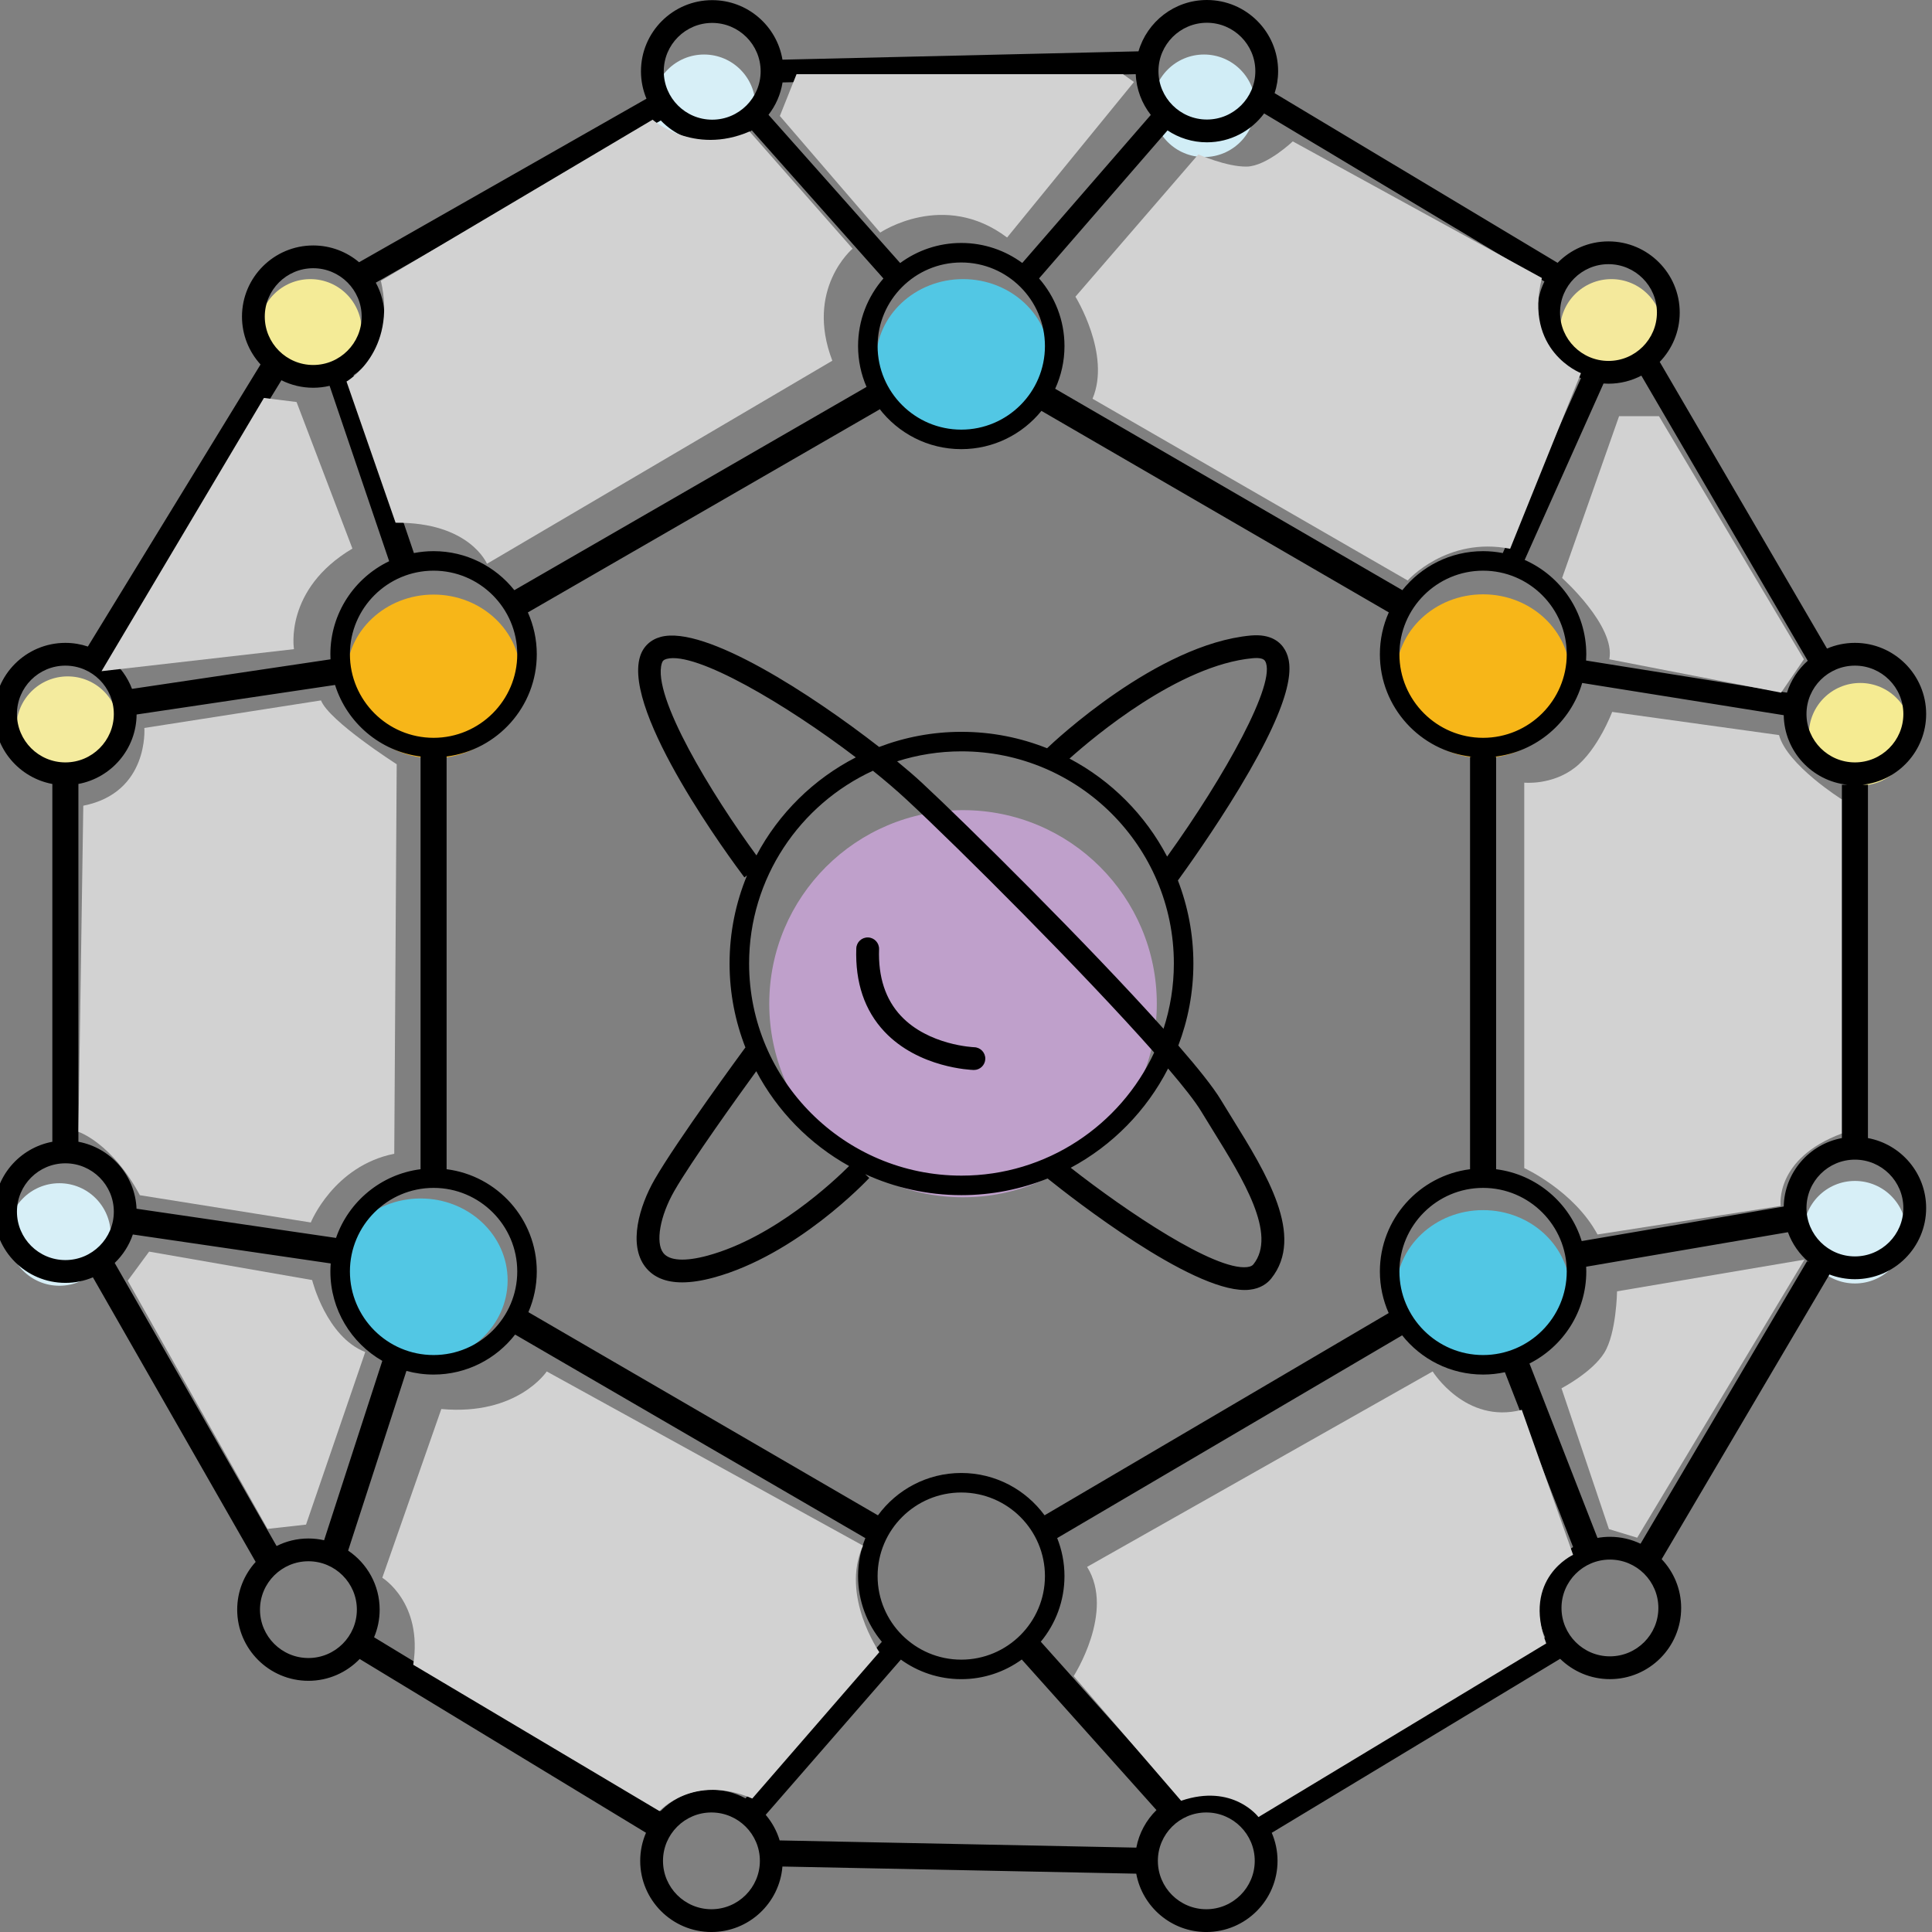 <svg xmlns="http://www.w3.org/2000/svg" xmlns:xlink="http://www.w3.org/1999/xlink" id="Layer_1" x="0px" y="0px" viewBox="0 0 4488 4488" style="enable-background:new 0 0 4488 4488;" xml:space="preserve"><rect x="0" y="0" width="4488" height="4488" fill="#808080" stroke="none"/><style type="text/css">	.st0{fill:#D7EFF7;}	.st1{fill:#F5EB92;}	.st2{fill:#F4E99C;}	.st3{fill:#D1EDF6;}	.st4{fill:#F4EB97;}	.st5{fill:#F4EB9E;}	.st6{fill:#52C7E4;}	.st7{fill:#F7B618;}	.st8{fill:#BFA0CB;}	.st9{fill:#D2D2D2;}</style><ellipse class="st0" cx="4308.95" cy="2862.38" rx="119.21" ry="119.08"></ellipse><ellipse class="st1" cx="4321.26" cy="1705.6" rx="119.21" ry="119.08"></ellipse><ellipse class="st2" cx="3743.18" cy="767.46" rx="119.21" ry="119.08"></ellipse><ellipse class="st3" cx="2796.91" cy="245.73" rx="119.21" ry="119.08"></ellipse><ellipse class="st0" cx="1635.52" cy="245.73" rx="119.21" ry="119.08"></ellipse><ellipse class="st4" cx="720.9" cy="767.46" rx="119.21" ry="119.08"></ellipse><ellipse class="st5" cx="157.22" cy="1690.33" rx="119.21" ry="119.08"></ellipse><ellipse class="st0" cx="137.91" cy="2867.68" rx="119.21" ry="119.08"></ellipse><ellipse class="st6" cx="976.95" cy="2974.09" rx="202.25" ry="190.06"></ellipse><ellipse class="st7" cx="1007.2" cy="1571.26" rx="202.25" ry="190.06"></ellipse><ellipse class="st6" cx="2237.11" cy="838.44" rx="202.25" ry="190.06"></ellipse><ellipse class="st7" cx="3445.17" cy="1570.68" rx="202.25" ry="190.06"></ellipse><ellipse class="st6" cx="3445.17" cy="3001.16" rx="202.25" ry="190.06"></ellipse><ellipse class="st8" cx="2237.11" cy="2331.6" rx="450.13" ry="449.64"></ellipse><g>	<path d="M4339.21,2643.74v-820.75h-12.66c82.99-8.81,147.87-79.14,147.87-164.34c0-91.14-74.23-165.29-165.47-165.29  c-23.01,0-44.94,4.73-64.87,13.25l-388.56-665.93c28.72-29.74,46.44-70.15,46.44-114.64c0-91.14-74.23-165.29-165.47-165.29  c-46.28,0-88.16,19.1-118.22,49.8l-657.35-394.16c5.26-16.11,8.13-33.27,8.13-51.11C2969.06,74.15,2894.84,0,2803.6,0  c-75.24,0-138.86,50.44-158.88,119.23l-827.07,19.38c-12.95-78.32-81.19-138.27-163.22-138.27c-91.24,0-165.47,74.15-165.47,165.29  c0,22.55,4.56,44.05,12.78,63.65L834.15,609.16c-28.81-24.29-65.99-38.97-106.56-38.97c-91.24,0-165.47,74.15-165.47,165.29  c0,42.77,16.35,81.79,43.12,111.17l-401.11,655.22c-16.44-5.48-34-8.5-52.26-8.5c-91.24,0-165.47,74.15-165.47,165.29  c0,80.81,58.38,148.22,135.21,162.47v831.17c-76.83,14.25-135.21,81.66-135.21,162.47c0,91.14,74.23,165.29,165.47,165.29  c22.66,0,44.27-4.58,63.96-12.86l378.07,661.06c-26.65,29.35-42.91,68.28-42.91,110.92c0,91.14,74.23,165.29,165.47,165.29  c46.71,0,88.93-19.47,119.05-50.67l665.13,403.69c-8.65,20.03-13.46,42.08-13.46,65.25c0,91.14,74.23,165.29,165.47,165.29  c86.8,0,158.16-67.13,164.89-152.13l821.94,16.6c14.07,76.98,81.66,135.54,162.73,135.54c91.24,0,165.47-74.15,165.47-165.29  c0-23.14-4.8-45.17-13.44-65.18l669.93-404.21c29.86,29.19,70.68,47.24,115.66,47.24c91.24,0,165.47-74.15,165.47-165.29  c0-43.87-17.23-83.78-45.26-113.4l389.78-661.32c18.37,7.05,38.29,10.95,59.12,10.95c91.24,0,165.47-74.15,165.47-165.29  C4474.42,2725.39,4416.04,2657.99,4339.21,2643.74z M4278.69,1822.99v820.75c-75.72,14.04-133.47,79.73-135.12,158.99l-469.3,80.28  c-27.35-88.39-104.68-155.01-198.84-166.92v-958.27h-3.92c97.31-10.68,177.23-79.76,203.87-171.3l468.18,74.85  c1.37,83.96,65.7,152.9,147.8,161.62H4278.69z M3445.17,3147.74c-107.17,0-194.36-87.09-194.36-194.15  c0-107.05,87.19-194.14,194.36-194.14c107.17,0,194.36,87.09,194.36,194.14C3639.52,3060.64,3552.34,3147.74,3445.17,3147.74z   M2233.01,3855.34c-107.17,0-194.36-87.09-194.36-194.15c0-107.05,87.19-194.14,194.36-194.14c107.17,0,194.36,87.09,194.36,194.14  C2427.37,3768.25,2340.18,3855.34,2233.01,3855.34z M2233.01,3421.71c-79.42,0-149.9,38.8-193.55,98.4l-812.03-471.97  c12.54-29.02,19.51-60.98,19.51-94.55c0-121.81-91.53-222.59-209.48-237.51v-958.76c117.95-14.92,209.48-115.7,209.48-237.51  c0-34.59-7.44-67.45-20.7-97.17l817.26-471.69l-1.42-2.46c43.82,57.6,113.1,94.88,190.94,94.88c75.12,0,142.24-34.72,186.23-88.9  l806.9,468.12c-13.28,29.73-20.72,62.61-20.72,97.22c0,123.16,93.56,224.86,213.4,238.01h-3.92v958.27  c-117.95,14.91-209.48,115.7-209.48,237.51c0,34.37,7.34,67.04,20.45,96.61l-799.37,469.82  C2382.85,3460.48,2312.4,3421.71,2233.01,3421.71z M812.85,2953.59c0-107.05,87.19-194.14,194.36-194.14  c107.17,0,194.36,87.09,194.36,194.14c0,107.05-87.19,194.15-194.36,194.15C900.03,3147.74,812.85,3060.64,812.85,2953.59z   M780.56,2875.67l-463.39-67.83c-3.22-77.72-60.4-141.72-135.03-155.56v-831.17c76.48-14.18,134.64-81.04,135.18-161.35  l461.01-68.62c27.55,88.02,104.72,154.3,198.62,166.18v958.76C885.41,2727.66,809.83,2790.95,780.56,2875.67z M1007.2,1325.66  c107.17,0,194.36,87.09,194.36,194.14s-87.19,194.15-194.36,194.15c-107.17,0-194.36-87.1-194.36-194.15  S900.03,1325.66,1007.2,1325.66z M1817.85,191.51l820.46-19.23c1.5,35.62,14.33,68.33,34.98,94.68l-298.56,343.91  C2335,581.69,2286,564.4,2233.01,564.4c-53.08,0-102.17,17.35-141.93,46.63L1785.22,266.7  C1801.9,245.2,1813.42,219.53,1817.85,191.51z M2233.01,609.74c107.17,0,194.36,87.09,194.36,194.14s-87.19,194.15-194.36,194.15  c-107.17,0-194.36-87.1-194.36-194.15S2125.85,609.74,2233.01,609.74z M3639.52,1519.81c0,107.05-87.19,194.15-194.36,194.15  c-107.17,0-194.36-87.1-194.36-194.15s87.19-194.14,194.36-194.14C3552.34,1325.66,3639.52,1412.75,3639.52,1519.81z   M4421.47,1658.65c0,61.97-50.47,112.39-112.52,112.39c-62.04,0-112.52-50.42-112.52-112.39c0-61.97,50.47-112.39,112.52-112.39  C4370.99,1546.25,4421.47,1596.67,4421.47,1658.65z M4151.12,1609.02l-466.7-74.61c0.29-4.83,0.49-9.69,0.49-14.6  c0-97.73-58.94-181.92-143.14-219.11l183.21-409.82c3.81,0.26,7.64,0.45,11.52,0.45c27.53,0,53.5-6.79,76.36-18.73l386.49,662.38  C4177.15,1554.63,4160.25,1580.11,4151.12,1609.02z M3736.49,613.65c62.04,0,112.52,50.42,112.52,112.39  s-50.47,112.39-112.52,112.39s-112.52-50.42-112.52-112.39S3674.45,613.65,3736.49,613.65z M2936.59,263.49l651.06,390.39  c-10.64,21.82-16.63,46.3-16.63,72.16c0,68.5,41.94,127.39,101.51,152.43l-181.62,406.28c-14.82-2.87-30.1-4.42-45.74-4.42  c-75.89,0-143.61,35.45-187.57,90.6l-806.45-467.86c13.84-30.25,21.62-63.82,21.62-99.18c0-60.1-22.33-115.06-59.07-157.15  l298.46-343.79c26.22,17.44,57.66,27.63,91.46,27.63C2858.04,330.57,2906.42,304.16,2936.59,263.49z M2803.6,52.89  c62.04,0,112.52,50.42,112.52,112.39s-50.47,112.39-112.52,112.39s-112.52-50.42-112.52-112.39S2741.56,52.89,2803.6,52.89z   M1654.43,53.24c62.04,0,112.52,50.42,112.52,112.39s-50.47,112.39-112.52,112.39s-112.52-50.42-112.52-112.39  S1592.39,53.24,1654.43,53.24z M1654.43,330.92c34.08,0,65.77-10.35,92.12-28.06l305.62,344.07  c-36.64,42.07-58.9,96.95-58.9,156.95c0,33.7,7.04,65.77,19.67,94.89l-818.14,472.19c-43.96-55.17-111.69-90.64-187.6-90.64  c-15.63,0-30.9,1.55-45.71,4.42L821.21,871.66c43.36-29.83,71.85-79.74,71.85-136.19c0-28.53-7.28-55.4-20.07-78.84l662.06-376.73  C1565.18,311.3,1607.54,330.92,1654.43,330.92z M727.59,623.08c62.04,0,112.52,50.42,112.52,112.39s-50.47,112.39-112.52,112.39  s-112.52-50.42-112.52-112.39S665.55,623.08,727.59,623.08z M653.73,883.31c22.25,11.14,47.33,17.45,73.86,17.45  c13.11,0,25.84-1.58,38.08-4.47l138.35,407.39c-80.69,38.59-136.56,120.96-136.56,216.13c0,3.96,0.11,7.89,0.3,11.8l-461.12,68.64  c-10.29-27.13-27.51-50.88-49.53-69.05L653.73,883.31z M39.36,1658.65c0-61.97,50.47-112.39,112.52-112.39  s112.52,50.42,112.52,112.39c0,61.97-50.47,112.39-112.52,112.39S39.36,1720.62,39.36,1658.65z M39.36,2814.75  c0-61.97,50.47-112.39,112.52-112.39s112.52,50.42,112.52,112.39s-50.47,112.39-112.52,112.39S39.36,2876.73,39.36,2814.75z   M308.59,2867.68l459.66,67.28c-0.48,6.15-0.79,12.35-0.79,18.62c0,88.76,48.62,166.33,120.62,207.7l-135.2,416.68  c-11.73-2.64-23.9-4.08-36.42-4.08c-26.57,0-51.68,6.33-73.95,17.49l-376.06-657.54C285.38,2915.65,299.98,2893.05,308.59,2867.68z   M716.47,3851.56c-62.04,0-112.52-50.42-112.52-112.39c0-61.98,50.47-112.39,112.52-112.39s112.52,50.42,112.52,112.39  C828.99,3801.14,778.52,3851.56,716.47,3851.56z M868.96,3803.34c8.36-19.74,12.98-41.43,12.98-64.17  c0-57.05-29.09-107.45-73.24-137.16l135.43-417.4c20.11,5.48,41.24,8.47,63.07,8.47c76.95,0,145.5-36.44,189.4-92.92l813.58,472.87  c-10.87,27.31-16.91,57.04-16.91,88.17c0,57.99,20.75,111.23,55.22,152.71l-316.71,363.69c-23.52-12.85-50.48-20.16-79.12-20.16  c-46.28,0-88.16,19.1-118.22,49.8L868.96,3803.34z M1652.66,4435.11c-62.04,0-112.52-50.42-112.52-112.39  s50.47-112.39,112.52-112.39c62.04,0,112.52,50.42,112.52,112.39S1714.7,4435.11,1652.66,4435.11z M2639.66,4292.01l-828.52-16.73  c-6.65-22.13-17.82-42.3-32.44-59.48l314.02-360.6c39.48,28.56,87.93,45.46,140.29,45.46c52.48,0,101.04-16.98,140.56-45.66  l312.87,349.76C2662.78,4227.96,2646.05,4258.18,2639.66,4292.01z M2802.22,4435.11c-62.04,0-112.52-50.42-112.52-112.39  s50.47-112.39,112.52-112.39s112.52,50.42,112.52,112.39S2864.26,4435.11,2802.22,4435.11z M2802.22,4157.43  c-23.08,0-45.07,4.76-65.05,13.33l-319.43-357.09c34.34-41.45,55.01-94.59,55.01-152.47c0-31.16-6.05-60.93-16.94-88.26l801.36-471  c43.95,55.45,111.86,91.13,187.99,91.13c17.39,0,34.34-1.91,50.69-5.44l158.41,406.22c-47.85,29-79.9,81.54-79.9,141.42  c0,24.42,5.37,47.6,14.93,68.48l-668.81,403.53C2890.43,4176.55,2848.53,4157.43,2802.22,4157.43z M3739.84,3847.66  c-62.04,0-112.52-50.42-112.52-112.39c0-61.98,50.47-112.39,112.52-112.39s112.52,50.42,112.52,112.39  C3852.35,3797.24,3801.88,3847.66,3739.84,3847.66z M4197.78,2929.71l-386.84,656.34c-21.55-10.29-45.66-16.07-71.1-16.07  c-9.87,0-19.53,0.92-28.93,2.58l-157.99-405.14c78.21-39.48,131.99-120.48,131.99-213.83c0-3.7-0.11-7.38-0.28-11.04l468.71-80.17  c9.93,27.36,26.91,51.36,48.72,69.85L4197.78,2929.71z M4308.95,2918.6c-62.04,0-112.52-50.42-112.52-112.39  c0-61.98,50.47-112.39,112.52-112.39c62.04,0,112.52,50.42,112.52,112.39C4421.47,2868.18,4370.99,2918.6,4308.95,2918.6z"></path>	<path d="M2985.13,1509.96c-10.03-17.78-32.04-38.07-79.88-33.63c-216.82,20.07-457.28,246.87-472.92,261.84  c-61.56-24.52-128.61-38.15-198.83-38.15c-67.35,0-131.8,12.52-191.28,35.17c-155.89-121.46-404.41-283.28-507.32-255.69  c-23.9,6.4-40.99,22.65-48.1,45.75c-40.62,131.87,213.33,474.31,242.42,512.93l6.1-4.58c-26.07,63.11-40.55,132.17-40.55,204.57  c0,69.07,13.24,135.06,37.07,195.79l-0.57-0.42c-6.5,8.84-159.73,217.58-210.95,306.97c-34.95,60.99-61.51,150.63-21.31,202.51  c18.54,23.93,47.22,35.92,85.66,35.92c21.44,0,45.94-3.73,73.38-11.21c192.25-52.38,354.46-224.02,361.27-231.3l-9.53-8.9  c68.19,31.23,143.91,48.78,223.7,48.78c70.7,0,138.2-13.81,200.11-38.65c60.1,48.22,330.1,258.98,457.87,258.98  c3.74,0,7.36-0.18,10.84-0.55c26.94-2.86,42.4-15.7,50.62-25.96c79.01-98.61-11.11-244.08-90.61-372.42  c-9.11-14.71-18.05-29.14-26.52-43.17c-17.41-28.85-52.64-72.99-98.58-125.81c22.55-59.28,35-123.48,35-190.56  c0-67.97-12.81-132.98-35.93-192.91c19.57-26.91,83.95-116.8,142.78-214.32C3012.07,1610.52,3003.3,1542.19,2985.13,1509.96z   M1537.41,1540.81c1.54-4.98,3.86-8.25,11.21-10.22c67.81-18.22,278.1,105.83,439.41,228.79  c-98.29,50.49-179.11,130.22-230.82,227.71C1654.29,1846.79,1513.87,1617.26,1537.41,1540.81z M1644.13,2916.7  c-52.48,14.29-89.14,12.15-103.24-6.05c-18.7-24.13-7.78-85.98,25.39-143.87c39.88-69.6,148.28-220.28,190.49-278.38  c48.95,92.67,124.13,169.41,215.67,220.29C1937.98,2743.15,1798.98,2874.51,1644.13,2916.7z M1740.16,2238.17  c0-198.39,118.03-369.66,287.58-447.73c28.4,22.8,54.59,45.16,77.16,66.09c123.28,114.36,412.06,402.77,576.23,588.47  c-78.42,168.67-249.52,285.96-447.62,285.96C1961.48,2730.97,1740.16,2509.9,1740.16,2238.17z M2790.47,2581.85  c8.57,14.19,17.62,28.8,26.84,43.68c70.29,113.46,149.96,242.06,94.3,311.53c-1.82,2.27-5.34,5.41-14.88,6.42  c-75.55,8.08-279.51-128.87-409.45-230.78c96.91-51.92,176.08-132.63,226.17-230.57  C2749.46,2524.24,2776.61,2558.89,2790.47,2581.85z M2140.93,1817.78c-15.11-14.02-34.47-30.78-56.94-49.22  c47.19-15.03,97.41-23.2,149.52-23.2c272.03,0,493.35,221.08,493.35,492.81c0,52.9-8.48,103.83-24,151.63  C2528.12,2194.64,2245.07,1914.38,2140.93,1817.78z M2484.45,1762.18c56.75-50.81,254.55-217.34,425.69-233.18  c15.75-1.45,25.46,0.86,28.86,6.91c27.53,48.84-93.27,266.74-227.79,453.92C2660.51,1892.92,2581.19,1813.28,2484.45,1762.18z"></path>	<path d="M2263.17,2432.67c-1.05-0.04-106.08-4.16-170.37-72.79c-35.89-38.3-52.96-90.41-50.74-154.88  c0.5-14.6-10.94-26.84-25.55-27.34c-14.68-0.44-26.87,10.93-27.37,25.52c-2.72,79.23,19.27,144.23,65.34,193.2  c79.66,84.67,201.99,89.01,207.16,89.16c0.25,0.01,0.5,0.01,0.75,0.01c14.26,0,25.99-11.33,26.42-25.66  C2289.25,2445.31,2277.76,2433.14,2263.17,2432.67z"></path></g><g>	<path class="st9" d="M3654.27,3611.88l-119.14-336.86c-130.48,34-207.07-89.16-207.07-89.16l-802.74,453.97  c65.24,104.13-31.2,253.64-31.2,253.64l249.62,289.69c120.55-41.09,179.65,37.84,179.65,37.84l668.48-403.36  C3535.13,3666.04,3654.27,3611.88,3654.27,3611.88z"></path></g><g>	<path class="st9" d="M3756.38,2999.72c0,0-1.42,97.75-29.78,143.09c-28.37,45.34-99.28,82.17-99.28,82.17l110.24,327.13  l65.63,19.97l388.61-646.03L3756.38,2999.72z"></path></g><g>	<path class="st9" d="M4132.7,1707.58l-387.66-53.84c0,0-33.01,87.84-86.47,129.4c-53.46,41.56-117.76,34.95-117.76,34.95v895.38  c0,0,115.35,52.46,170.19,154.21l425.48-66.37c0,0-15.13-109.56,141.83-168.12v-776.37  C4278.31,1856.81,4151.61,1777.47,4132.7,1707.58z"></path></g><g>	<path class="st9" d="M3853.77,966.76h-92.66l-132.37,375.91c0,0,124.81,111.45,109.68,188.9l399.01,77.45l52.95-77.45  L3853.77,966.76z"></path></g><g>	<path class="st9" d="M3581.76,645.76l-578.66-317.35c0,0-60.51,57.61-106.84,58.56s-112.52-28.33-112.52-28.33L2498.2,689.21  c0,0,83.21,134.12,39.71,237.07l732.12,422.19c0,0,90.87-102.71,237.98-73.67l164.52-408.02  C3672.53,866.77,3539.22,815.77,3581.76,645.76z"></path></g><g>	<path class="st9" d="M2608.67,172.29h-758.31l-38.77,97.12l233.13,270.9c0,0,147.52-99.69,294.74,11.45l294.72-361.28  L2608.67,172.29z"></path></g><g>	<path class="st9" d="M1980.53,577.6l-239.39-272.12C1610.04,361.83,1516,278.03,1516,278.03L884.75,652.25  c38.47,166.16-79.8,234.07-79.8,234.07l113.99,327.98c172.42-1.44,212.32,95.36,212.32,95.36l802.24-471.75  C1869.38,671.03,1980.53,577.6,1980.53,577.6z"></path></g><g>	<path class="st9" d="M818.64,1274.31L688.91,933.87l-75.84-9.44l-377.22,634.7l447.07-51.15  C682.92,1507.98,658.97,1369.18,818.64,1274.31z"></path></g><g>	<path class="st9" d="M745.67,1627.02l-410.35,64.04c0,0,11.35,150.36-141.83,180.58l-11.35,757.48c0,0,77.53,25.5,142.77,147.34  l397.12,63.33c0,0,52.95-131.34,193.83-159.67l5.67-904.82C921.53,1775.3,764.58,1675.18,745.67,1627.02z"></path></g><g>	<path class="st9" d="M725.07,2973.54l-378.68-66.06l-49.64,67.48l324.79,576.61l89.35-9.92l137.57-400.94  C757.69,3105.3,725.07,2973.54,725.07,2973.54z"></path></g><g>	<path class="st9" d="M2004.74,3590.48l-734.67-404.62c0,0-68.08,103.33-244.89,87.27l-137.1,391.96c0,0,94.55,57.61,71.86,202.12  l572.04,340.02c0,0,78.48-87.84,215.58-29.28l295.13-340.02C2042.69,3837.93,1951.79,3706.65,2004.74,3590.48z"></path></g></svg>